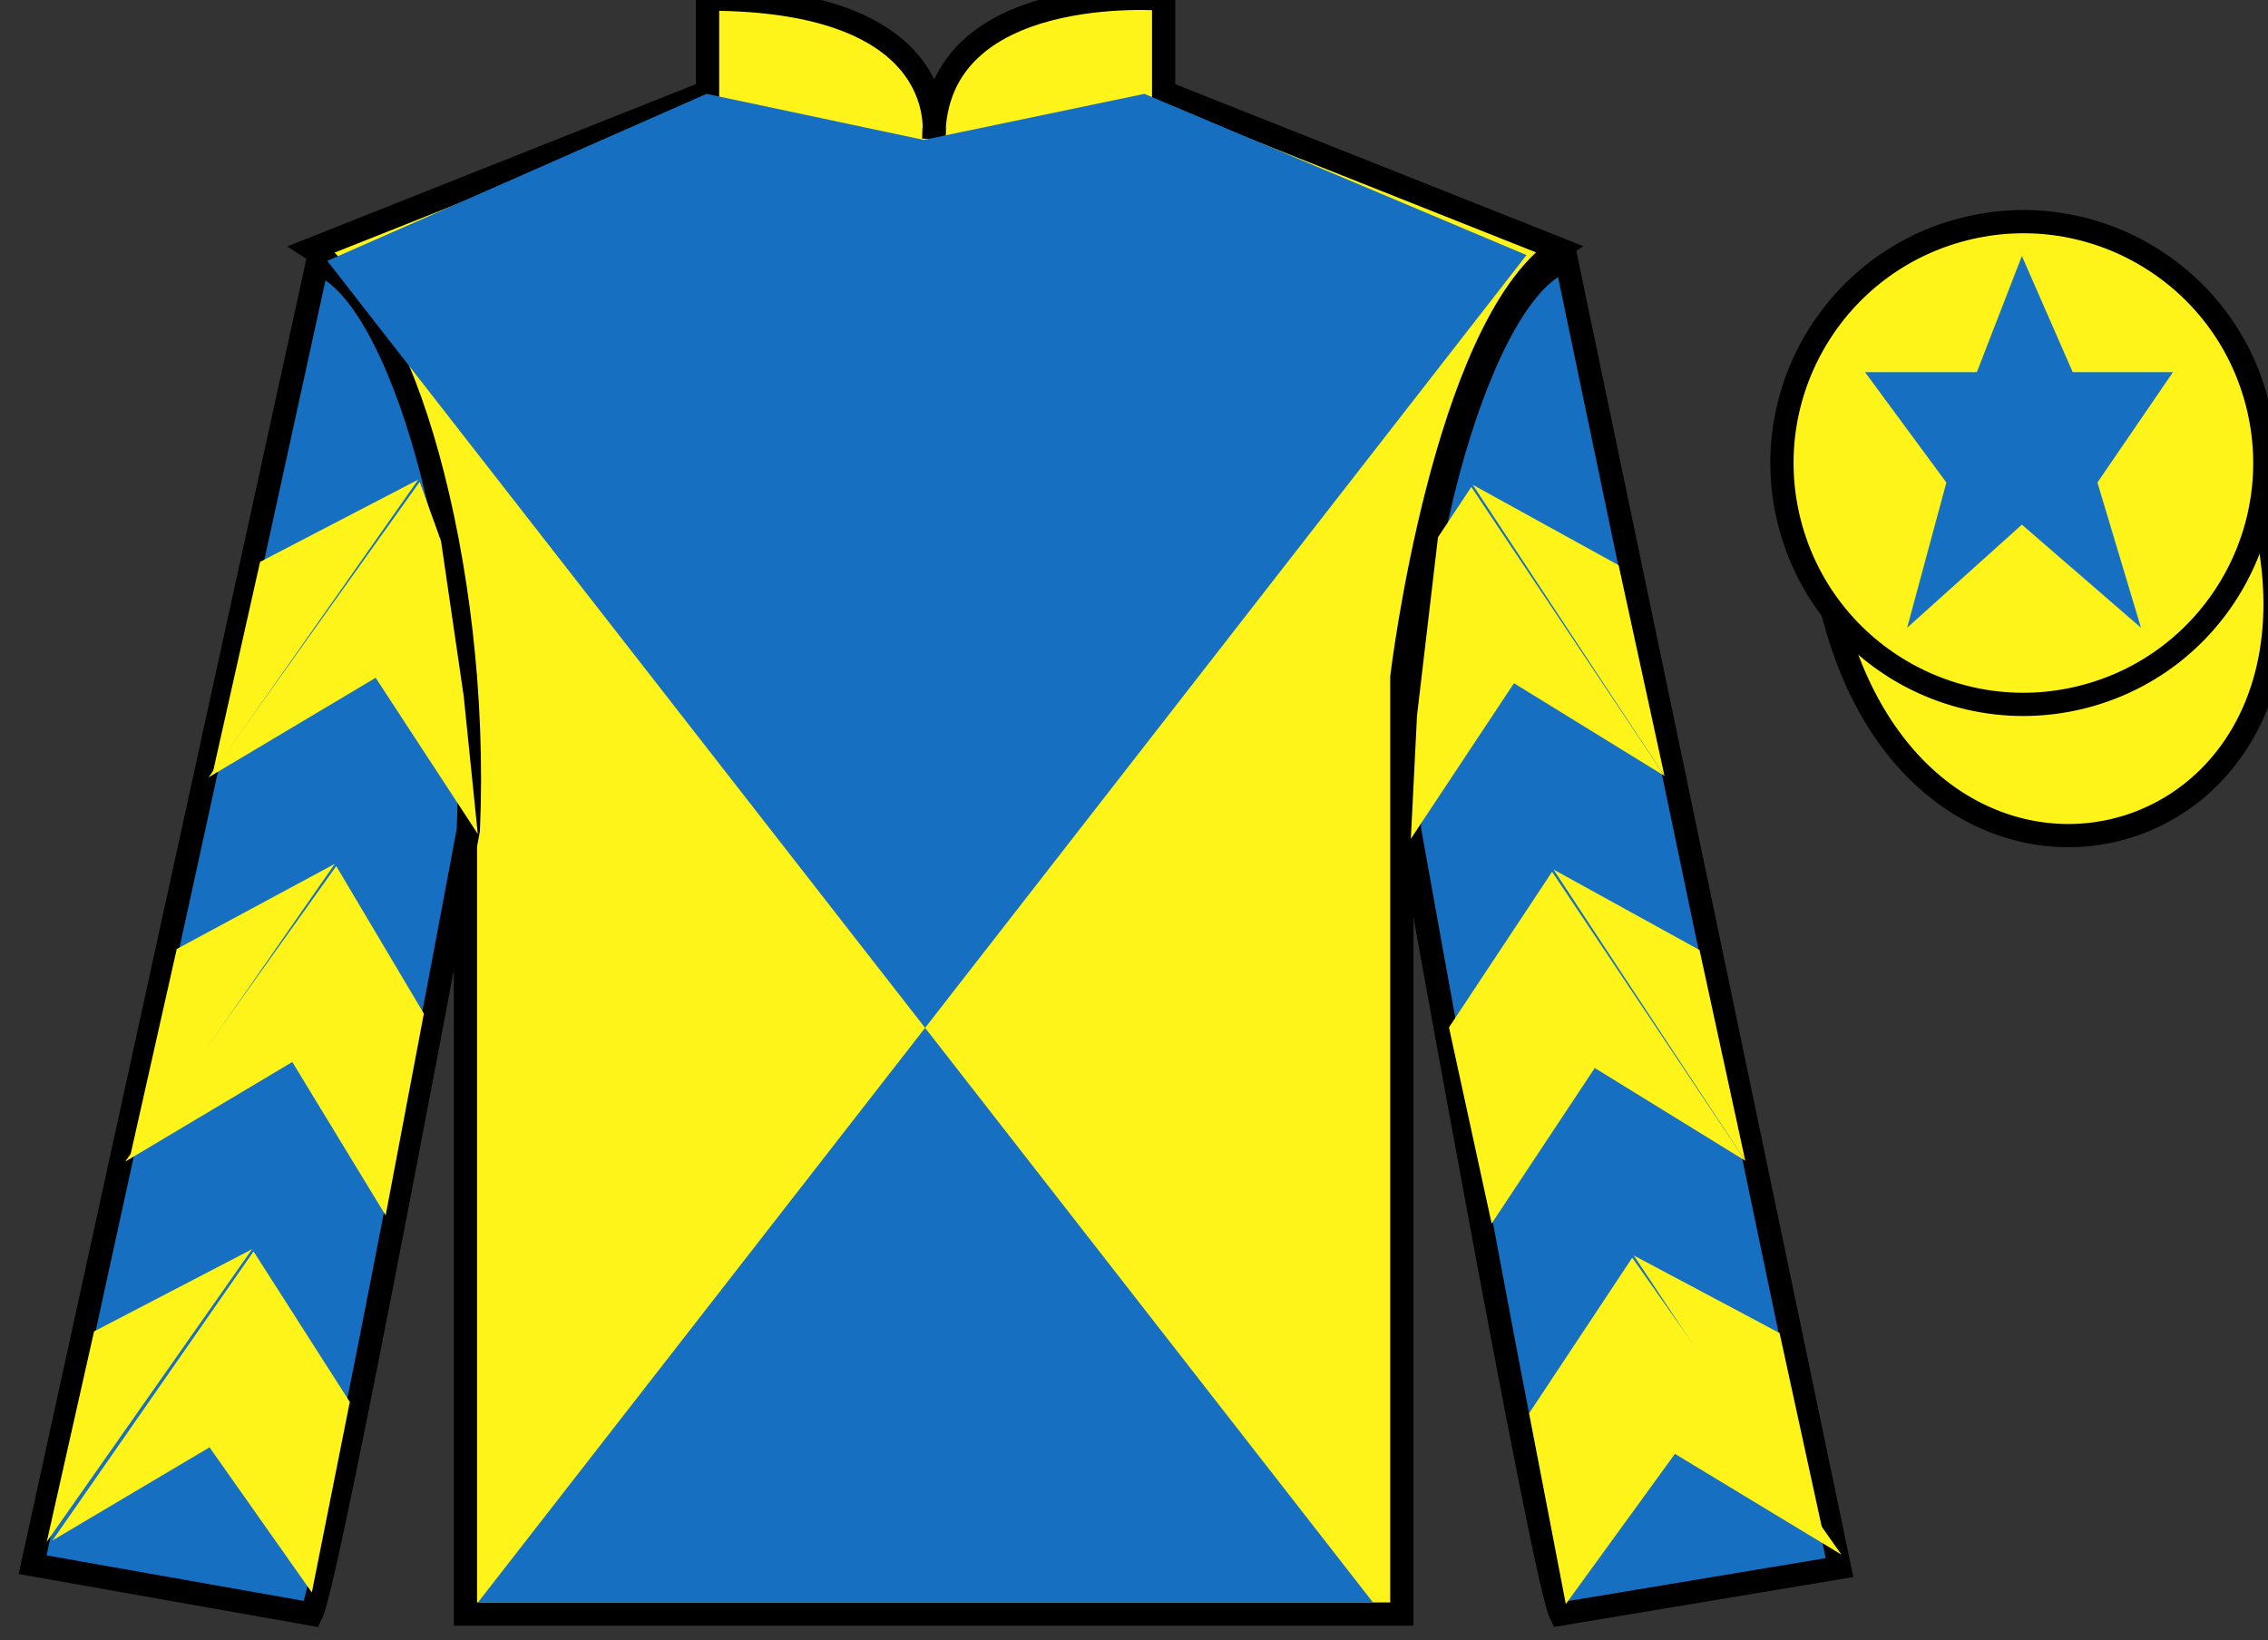 <?xml version="1.0" encoding="UTF-8"?>
<svg xmlns="http://www.w3.org/2000/svg" xmlns:xlink="http://www.w3.org/1999/xlink" width="97.59pt" height="70.58pt" viewBox="0 0 97.59 70.58" version="1.1">
<rect x="0" y="0" width="97.59" height="70.58" fill="#333333" stroke="none"/>
<g id="surface0">
<path style=" stroke:none;fill-rule:nonzero;fill:rgb(100%,95.41%,10.001%);fill-opacity:1;" d="M 13.445 10.711 C 13.445 10.711 18.527 13.961 20.027 29.293 C 20.027 29.293 20.027 44.293 20.027 69.461 L 60.32 69.461 L 60.32 29.129 C 60.32 29.129 62.113 14.129 67.07 10.711 L 50.07 3.961 L 50.07 -0.039 C 50.07 -0.039 40.18 -0.871 40.18 5.961 C 40.18 5.961 41.195 -0.039 30.445 -0.039 L 30.445 3.961 L 13.445 10.711 "/>
<path style="fill:none;stroke-width:10;stroke-linecap:butt;stroke-linejoin:miter;stroke:rgb(0%,0%,0%);stroke-opacity:1;stroke-miterlimit:4;" d="M 134.453 598.691 C 134.453 598.691 185.273 566.191 200.273 412.87 C 200.273 412.87 200.273 262.87 200.273 11.191 L 603.203 11.191 L 603.203 414.511 C 603.203 414.511 621.133 564.511 670.703 598.691 L 500.703 666.191 L 500.703 706.191 C 500.703 706.191 401.797 714.511 401.797 646.191 C 401.797 646.191 411.953 706.191 304.453 706.191 L 304.453 666.191 L 134.453 598.691 Z M 134.453 598.691 " transform="matrix(0.1,0,0,-0.1,0,70.58)"/>
<path style=" stroke:none;fill-rule:nonzero;fill:rgb(9.02%,43.529%,75.491%);fill-opacity:1;" d="M 13.402 69.461 C 14.152 67.961 20.152 35.711 20.152 35.711 C 20.652 24.211 17.152 12.461 13.652 11.336 L 1.402 67.336 L 13.402 69.461 "/>
<path style="fill:none;stroke-width:10;stroke-linecap:butt;stroke-linejoin:miter;stroke:rgb(0%,0%,0%);stroke-opacity:1;stroke-miterlimit:4;" d="M 134.023 11.191 C 141.523 26.191 201.523 348.691 201.523 348.691 C 206.523 463.691 171.523 581.191 136.523 592.441 L 14.023 32.441 L 134.023 11.191 Z M 134.023 11.191 " transform="matrix(0.1,0,0,-0.1,0,70.58)"/>
<path style=" stroke:none;fill-rule:nonzero;fill:rgb(9.02%,43.529%,75.491%);fill-opacity:1;" d="M 79.152 67.461 L 67.402 11.211 C 63.902 12.211 60.152 24.211 60.652 35.711 C 60.652 35.711 66.402 67.961 67.152 69.461 L 79.152 67.461 "/>
<path style="fill:none;stroke-width:10;stroke-linecap:butt;stroke-linejoin:miter;stroke:rgb(0%,0%,0%);stroke-opacity:1;stroke-miterlimit:4;" d="M 791.523 31.191 L 674.023 593.691 C 639.023 583.691 601.523 463.691 606.523 348.691 C 606.523 348.691 664.023 26.191 671.523 11.191 L 791.523 31.191 Z M 791.523 31.191 " transform="matrix(0.1,0,0,-0.1,0,70.58)"/>
<path style=" stroke:none;fill-rule:nonzero;fill:rgb(9.02%,43.529%,75.491%);fill-opacity:1;" d="M 65.684 10.977 L 20.562 68.965 L 59.082 68.965 L 14.082 11.227 L 30.402 4.039 L 39.746 6.02 L 49.242 4.039 L 65.684 10.977 "/>
<path style="fill-rule:nonzero;fill:rgb(100%,95.41%,10.001%);fill-opacity:1;stroke-width:10;stroke-linecap:butt;stroke-linejoin:miter;stroke:rgb(0%,0%,0%);stroke-opacity:1;stroke-miterlimit:4;" d="M 788.711 442.089 C 828.438 286.464 1012.383 334.042 973.594 486.034 " transform="matrix(0.1,0,0,-0.1,0,70.58)"/>
<path style=" stroke:none;fill-rule:nonzero;fill:rgb(100%,95.41%,10.001%);fill-opacity:1;" d="M 89.633 29.988 C 95.191 28.57 98.547 22.914 97.129 17.359 C 95.711 11.801 90.055 8.445 84.496 9.863 C 78.938 11.281 75.582 16.938 77 22.492 C 78.418 28.051 84.074 31.406 89.633 29.988 "/>
<path style="fill:none;stroke-width:10;stroke-linecap:butt;stroke-linejoin:miter;stroke:rgb(0%,0%,0%);stroke-opacity:1;stroke-miterlimit:4;" d="M 896.328 405.917 C 951.914 420.097 985.469 476.659 971.289 532.206 C 957.109 587.792 900.547 621.347 844.961 607.167 C 789.375 592.987 755.82 536.425 770 480.878 C 784.18 425.292 840.742 391.738 896.328 405.917 Z M 896.328 405.917 " transform="matrix(0.1,0,0,-0.1,0,70.58)"/>
<path style=" stroke:none;fill-rule:nonzero;fill:rgb(100%,95.41%,10.001%);fill-opacity:1;" d="M 8.973 33.453 L 16.164 29.168 L 20.559 35.891 L 19.953 29.961 L 18.977 23.285 L 18.059 20.734 "/>
<path style=" stroke:none;fill-rule:nonzero;fill:rgb(100%,95.41%,10.001%);fill-opacity:1;" d="M 17.996 20.641 L 11.191 24.18 L 9.16 33.234 "/>
<path style=" stroke:none;fill-rule:nonzero;fill:rgb(100%,95.41%,10.001%);fill-opacity:1;" d="M 1.824 66.574 L 9.016 62.285 "/>
<path style=" stroke:none;fill-rule:nonzero;fill:rgb(100%,95.41%,10.001%);fill-opacity:1;" d="M 15.301 60.582 L 10.91 53.855 "/>
<path style=" stroke:none;fill-rule:nonzero;fill:rgb(100%,95.41%,10.001%);fill-opacity:1;" d="M 10.848 53.758 L 4.047 57.297 "/>
<path style=" stroke:none;fill-rule:nonzero;fill:rgb(100%,95.41%,10.001%);fill-opacity:1;" d="M 2.258 66.293 L 9.016 62.285 L 13.418 68.531 L 15.051 60.332 L 10.91 53.855 "/>
<path style=" stroke:none;fill-rule:nonzero;fill:rgb(100%,95.41%,10.001%);fill-opacity:1;" d="M 10.848 53.758 L 4.047 57.297 L 2.012 66.352 "/>
<path style=" stroke:none;fill-rule:nonzero;fill:rgb(100%,95.41%,10.001%);fill-opacity:1;" d="M 5.383 49.992 L 12.578 45.703 L 16.594 52.305 L 18.238 43.621 L 14.469 37.273 "/>
<path style=" stroke:none;fill-rule:nonzero;fill:rgb(100%,95.41%,10.001%);fill-opacity:1;" d="M 14.406 37.176 L 7.605 40.84 L 5.57 49.895 "/>
<path style=" stroke:none;fill-rule:nonzero;fill:rgb(100%,95.41%,10.001%);fill-opacity:1;" d="M 71.621 33.391 L 65.145 29.402 L 60.707 36.098 L 60.973 30.793 L 61.875 23.121 L 63.309 20.957 "/>
<path style=" stroke:none;fill-rule:nonzero;fill:rgb(100%,95.41%,10.001%);fill-opacity:1;" d="M 63.371 20.863 L 69.648 24.324 L 71.621 33.391 "/>
<path style=" stroke:none;fill-rule:nonzero;fill:rgb(100%,95.41%,10.001%);fill-opacity:1;" d="M 79.234 66.902 L 72.07 62.566 "/>
<path style=" stroke:none;fill-rule:nonzero;fill:rgb(100%,95.41%,10.001%);fill-opacity:1;" d="M 65.797 60.82 L 70.234 54.125 "/>
<path style=" stroke:none;fill-rule:nonzero;fill:rgb(100%,95.41%,10.001%);fill-opacity:1;" d="M 79.234 66.902 L 72.07 62.566 L 67.375 69.031 L 65.797 60.82 L 70.234 54.125 "/>
<path style=" stroke:none;fill-rule:nonzero;fill:rgb(100%,95.41%,10.001%);fill-opacity:1;" d="M 70.297 54.027 L 76.574 57.367 L 78.547 66.434 "/>
<path style=" stroke:none;fill-rule:nonzero;fill:rgb(100%,95.41%,10.001%);fill-opacity:1;" d="M 75.098 49.953 L 68.621 45.961 L 64.184 52.656 L 62.348 44.215 L 66.785 37.516 "/>
<path style=" stroke:none;fill-rule:nonzero;fill:rgb(100%,95.41%,10.001%);fill-opacity:1;" d="M 66.848 37.422 L 73.129 40.883 L 75.098 49.953 "/>
<path style=" stroke:none;fill-rule:nonzero;fill:rgb(9.02%,43.529%,75.491%);fill-opacity:1;" d="M 87 11.016 L 85.062 16.016 L 80.25 16.016 L 83.75 20.766 L 82.062 27.016 L 87 22.578 L 92.125 27.016 L 90.25 20.766 L 93.5 16.016 L 89.188 16.016 L 87 11.016 "/>
</g>
</svg>
